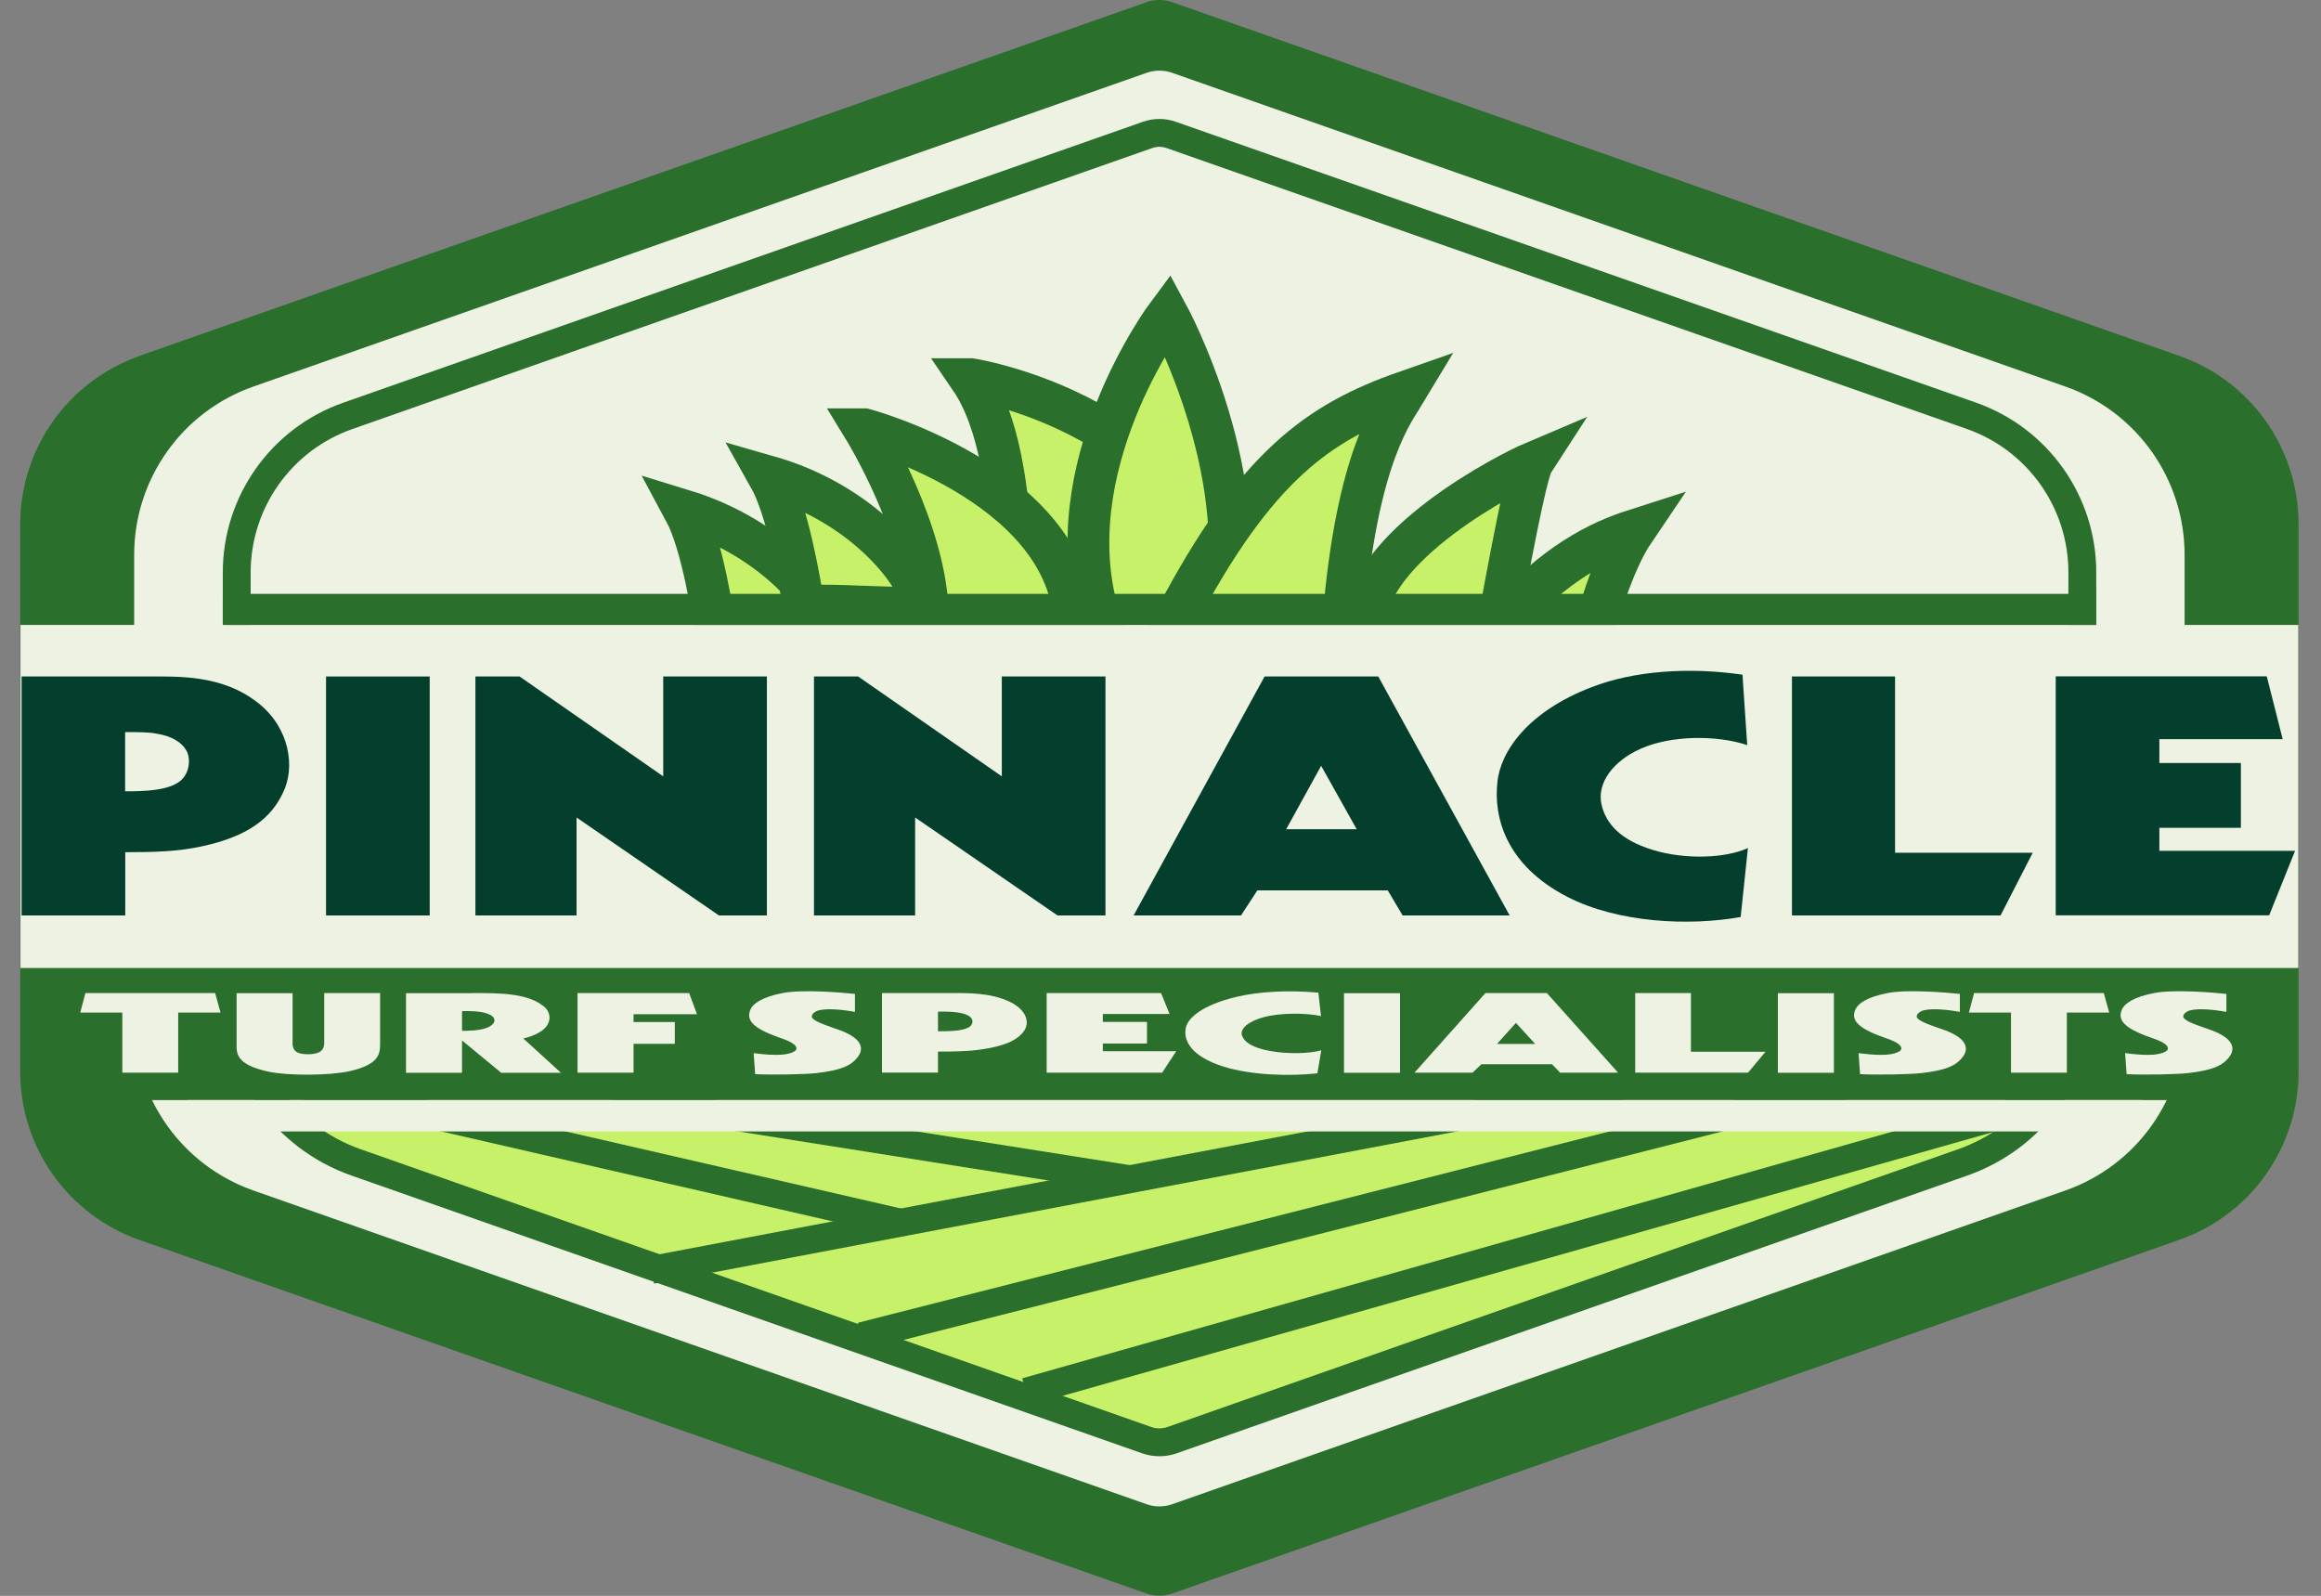 <?xml version="1.0" encoding="UTF-8"?><svg id="b" xmlns="http://www.w3.org/2000/svg" width="166.58" height="114.53" viewBox="0 0 166.58 114.53"><rect x="0" y="0" width="166.58" height="114.53" fill="#808080" stroke="none"/><g id="c"><path d="M10.01,25.54L82.31,.15c.58-.2,1.22-.2,1.8,0l72.3,25.39c5.13,1.8,8.56,6.64,8.56,12.08v39.28c0,5.44-3.43,10.28-8.56,12.08l-72.3,25.39c-.58,.2-1.22,.2-1.8,0L10.01,88.99c-5.13-1.8-8.56-6.64-8.56-12.08V37.63c0-5.44,3.43-10.28,8.56-12.08Z" fill="#2a6f2c"/><path d="M18.19,27.74L82.31,5.22c.58-.2,1.22-.2,1.8,0l64.12,22.52c5.13,1.8,8.56,6.64,8.56,12.08v33.54c0,5.44-3.43,10.28-8.56,12.08l-64.12,22.52c-.58,.2-1.22,.2-1.8,0L18.19,85.44c-5.13-1.8-8.56-6.64-8.56-12.08V39.82c0-5.44,3.43-10.28,8.56-12.08Z" fill="#eef2e3"/><path d="M25.55,30.89L82.31,10.96c.58-.2,1.22-.2,1.8,0l56.76,19.93c5.13,1.8,8.56,6.64,8.56,12.08v28.37c0,5.44-3.43,10.28-8.56,12.08l-56.76,19.94c-.58,.2-1.22,.2-1.8,0l-56.76-19.94c-5.13-1.8-8.56-6.64-8.56-12.08v-28.37c0-5.44,3.43-10.28,8.56-12.08Z" fill="#c7f169" stroke="#2a6f2c" stroke-miterlimit="10" stroke-width="2"/><path d="M55.47,56.65c18.9,.25,37.8,.2,56.7,.27,12.42,.05,24.85,.14,37.28,.34v-16.18c0-5.06-3.19-9.56-7.96-11.24L84.05,9.68c-.54-.19-1.13-.19-1.68,0L24.95,29.85c-4.77,1.68-7.96,6.18-7.96,11.24v14.38c12.68,1.7,25.82,1.02,38.48,1.19Z" fill="#eef2e3" stroke="#2a6f2c" stroke-miterlimit="10" stroke-width="2"/><g><line x1="73.64" y1="99.88" x2="146.63" y2="79.19" fill="none" stroke="#2a6f2c" stroke-miterlimit="10" stroke-width="2"/><line x1="61.82" y1="95.9" x2="132.41" y2="77.93" fill="none" stroke="#2a6f2c" stroke-miterlimit="10" stroke-width="2"/><polyline points="46.76 91.14 65.06 87.67 116.39 77.94" fill="none" stroke="#2a6f2c" stroke-miterlimit="10" stroke-width="2"/><line x1="21.65" y1="77.87" x2="64.68" y2="87.76" fill="none" stroke="#2a6f2c" stroke-miterlimit="10" stroke-width="2"/><line x1="43.83" y1="78.74" x2="80.95" y2="84.61" fill="none" stroke="#2a6f2c" stroke-miterlimit="10" stroke-width="2"/></g><line x1="3.5" y1="73.95" x2="160.01" y2="73.95" fill="none" stroke="#2a6f2c" stroke-miterlimit="10" stroke-width="10"/><g><path d="M15.44,71.27l.39,1.4h-3.04v4.31h-4.01v-4.31h-3.02l.37-1.4H15.44Z" fill="#eef2e3"/><path d="M21,74.62c0,.3-.09,.84,.58,.99,.3,.07,.73,.07,1.04,0,.73-.15,.65-.69,.65-1.05v-3.29h4.01v3.62c0,.72-.04,1.49-2.16,1.98-1.49,.33-4.42,.34-5.85,.04-2.37-.51-2.29-1.34-2.29-2.01v-3.62h4.02v3.35Z" fill="#eef2e3"/><path d="M33.89,71.27c2.05,0,3.93,0,5.12,.94,.63,.49,.63,1.41-.41,1.94-.26,.14-.58,.27-1.04,.38l2.7,2.46h-4.29l-2.81-2.32v2.32h-4.02v-5.71h4.75Zm.02,2.69c.8-.07,1.21-.21,1.45-.46,.22-.22,.15-.49-.15-.65-.52-.29-1.34-.29-2.05-.29v1.42c.24,0,.48,0,.75-.03Z" fill="#eef2e3"/><path d="M50.02,72.79h-4.55v.56h2.96v1.56h-2.96v2.07h-4.02v-5.71h8.01l.56,1.51Z" fill="#eef2e3"/><path d="M61.37,72.62c-.78-.14-1.94-.28-2.61-.11-.35,.09-.56,.35-.48,.51,.19,.37,1.6,.74,2.27,1.02,1.43,.61,1.4,1.31,1.02,1.81-.48,.64-1.23,.96-2.94,1.16-.86,.1-3.19,.14-4.43,.08l-.11-1.51c.84,.11,1.9,.2,2.53,.03,.28-.07,.52-.19,.54-.34,.02-.2-.19-.44-1.01-.73l-.28-.1c-1.92-.68-2.29-1.26-2.03-1.94,.19-.49,.88-.96,2.38-1.24,1.38-.26,4.1-.04,5.14,.07v1.29Z" fill="#eef2e3"/><path d="M68.01,71.27c1.38,0,3.07-.06,4.51,.65,1.19,.59,1.42,1.52,.93,2.13-.47,.61-1.36,1.04-3.13,1.28-.95,.13-1.88,.14-3,.14v1.51h-4.02v-5.71h4.71Zm1.47,2.49c.34-.18,.39-.51,.22-.71-.17-.19-.56-.36-1.17-.41-.3-.04-.73-.04-1.21-.04v1.41c.69,0,1.68,0,2.16-.26Z" fill="#eef2e3"/><path d="M83.33,71.27l.61,1.5h-4.79v.57h3.17v1.55h-3.17v.55h5.27l-1.01,1.54h-8.29v-5.71h8.2Z" fill="#eef2e3"/><path d="M94.82,72.92c-1.17-.24-2.96-.24-4.16,.09-1.04,.29-1.71,.81-1.51,1.34,.17,.44,.73,.84,1.97,1.07,1.29,.24,2.85,.2,3.71-.04l-.28,1.65c-1.99,.22-4.75,.14-6.73-.48-2.44-.77-2.87-1.94-2.72-2.74,.11-.74,1.19-1.69,3.65-2.27,1.64-.39,3.78-.49,5.87-.3l.19,1.69Z" fill="#eef2e3"/><path d="M100.48,76.99h-4.02v-5.71h4.02v5.71Z" fill="#eef2e3"/><path d="M111.02,71.27l5.11,5.71h-4.16l-.58-.6h-5.07l-.63,.6h-4.17l5.09-5.71h4.42Zm-.84,3.65l-1.38-1.51-1.36,1.51h2.74Z" fill="#eef2e3"/><path d="M121.36,71.27v4.21h5.35l-1.25,1.5h-8.1v-5.71h4.01Z" fill="#eef2e3"/><path d="M131.62,76.99h-4.02v-5.71h4.02v5.71Z" fill="#eef2e3"/><path d="M140.67,72.62c-.78-.14-1.94-.28-2.61-.11-.35,.09-.56,.35-.48,.51,.19,.37,1.6,.74,2.27,1.02,1.43,.61,1.4,1.31,1.02,1.81-.48,.64-1.23,.96-2.94,1.16-.86,.1-3.19,.14-4.43,.08l-.11-1.51c.84,.11,1.9,.2,2.53,.03,.28-.07,.52-.19,.54-.34,.02-.2-.19-.44-1.01-.73l-.28-.1c-1.92-.68-2.29-1.26-2.03-1.94,.19-.49,.88-.96,2.38-1.24,1.38-.26,4.1-.04,5.14,.07v1.29Z" fill="#eef2e3"/><path d="M150.99,71.27l.39,1.4h-3.04v4.31h-4.01v-4.31h-3.02l.37-1.4h9.3Z" fill="#eef2e3"/><path d="M159.8,72.62c-.78-.14-1.94-.28-2.61-.11-.35,.09-.56,.35-.48,.51,.19,.37,1.6,.74,2.27,1.02,1.43,.61,1.4,1.31,1.02,1.81-.48,.64-1.23,.96-2.94,1.16-.86,.1-3.19,.14-4.43,.08l-.11-1.51c.84,.11,1.9,.2,2.53,.03,.28-.07,.52-.19,.54-.34,.02-.2-.19-.44-1.01-.73l-.28-.1c-1.92-.68-2.29-1.26-2.03-1.94,.19-.49,.88-.96,2.38-1.24,1.38-.26,4.1-.04,5.14,.07v1.29Z" fill="#eef2e3"/></g><path d="M107.93,44.49c3.71-4.07,6.74-5.6,9.39-6.45-1.71,2.52-2.79,6.83-2.79,6.83l-6.6-.38Z" fill="#c7f169" stroke="#2a6f2c" stroke-miterlimit="10" stroke-width="3"/><path d="M107.38,45.68s2.01-11.52,2.63-12.48c-1.51,.64-12.02,5.91-12.07,11.75,3.89,.24,9.44,.73,9.44,.73Z" fill="#c7f169" stroke="#2a6f2c" stroke-miterlimit="10" stroke-width="3"/><path d="M69.67,27.21s18.87,2.92,19.19,20.12c-6.17,.28-16.48,.47-16.48,.47,0,0,1.42-14.52-2.72-20.59Z" fill="#c7f169" stroke="#2a6f2c" stroke-miterlimit="10" stroke-width="3"/><path d="M62.04,30.81s14.21,3.82,15.06,13.51c-6.6,.79-2.87-.39-10.51,0,.01-6.06-4.56-13.51-4.56-13.51Z" fill="#c7f169" stroke="#2a6f2c" stroke-miterlimit="10" stroke-width="3"/><path d="M49.11,36.64c6.4,1.96,10.45,6.76,11,9.63-4.12-.08-5.53-.32-8.67-.32-.24-1.62-1-6.85-2.33-9.31Z" fill="#c7f169" stroke="#2a6f2c" stroke-miterlimit="10" stroke-width="3"/><path d="M55.18,34.2c6.43,1.84,10.57,6.57,11.18,9.43-4.12,0-5.54-.22-8.68-.16-.27-1.61-1.12-6.83-2.5-9.27Z" fill="#c7f169" stroke="#2a6f2c" stroke-miterlimit="10" stroke-width="3"/><path d="M87.57,44.73s-5.16,10.7-8.61-.19c-3.46-10.89,4.84-21.99,4.84-21.99,0,0,6.54,12.02,3.78,22.18" fill="#c7f169" stroke="#2a6f2c" stroke-miterlimit="10" stroke-width="3"/><path d="M84.39,44.34c5.73-10.9,10.28-14.06,16.49-16.23-.81,1.35-3.51,4.51-4.48,16.56-2.56,.02-12.01-.33-12.01-.33Z" fill="#c7f169" stroke="#2a6f2c" stroke-miterlimit="10" stroke-width="3"/><rect x="1.47" y="44.85" width="163.48" height="24.62" fill="#eef2e3"/><g><path d="M10.26,48.55c2.55,0,5.68-.17,8.33,1.95,2.2,1.78,2.62,4.57,1.72,6.39-.86,1.84-2.51,3.13-5.78,3.84-1.75,.39-3.48,.43-5.54,.43v4.54H1.55v-17.15H10.26Zm2.72,7.46c.62-.54,.72-1.54,.41-2.12s-1.03-1.07-2.17-1.24c-.55-.11-1.34-.11-2.24-.11v4.25c1.27,0,3.1-.02,3.99-.77Z" fill="#043f2d"/><path d="M30.84,65.7h-7.44v-17.15h7.44v17.15Z" fill="#043f2d"/><path d="M47.6,55.73v-7.18h7.44v17.15h-3.44l-10.22-7.03v7.03h-7.26v-17.15h3.17l10.33,7.18Z" fill="#043f2d"/><path d="M71.9,55.73v-7.18h7.44v17.15h-3.44l-10.22-7.03v7.03h-7.26v-17.15h3.17l10.33,7.18Z" fill="#043f2d"/><path d="M98.92,48.55l9.43,17.15h-7.68l-1.07-1.8h-9.36l-1.17,1.8h-7.71l9.4-17.15h8.16Zm-1.55,10.96l-2.55-4.55-2.51,4.55h5.06Z" fill="#043f2d"/><path d="M125.42,53.48c-2.17-.73-5.47-.73-7.68,.26-1.93,.86-3.17,2.44-2.79,4.03,.31,1.33,1.34,2.51,3.65,3.22,2.38,.73,5.27,.6,6.85-.13l-.52,4.95c-3.68,.66-8.78,.43-12.43-1.44-4.51-2.32-5.3-5.83-5.03-8.23,.21-2.21,2.2-5.08,6.75-6.82,3.03-1.18,6.99-1.46,10.84-.9l.34,5.06Z" fill="#043f2d"/><path d="M136.01,48.55v12.65h9.88l-2.31,4.5h-14.97v-17.15h7.4Z" fill="#043f2d"/><path d="M162.69,48.55l1.14,4.5h-8.85v1.71h5.85v4.65h-5.85v1.65h9.74l-1.86,4.63h-15.32v-17.15h15.15Z" fill="#043f2d"/></g><rect x="13.47" y="78.95" width="140.26" height="2.25" fill="#eef2e3"/><rect x="16.16" y="42.62" width="134.27" height="2.23" fill="#2a6f2c"/></g></svg>